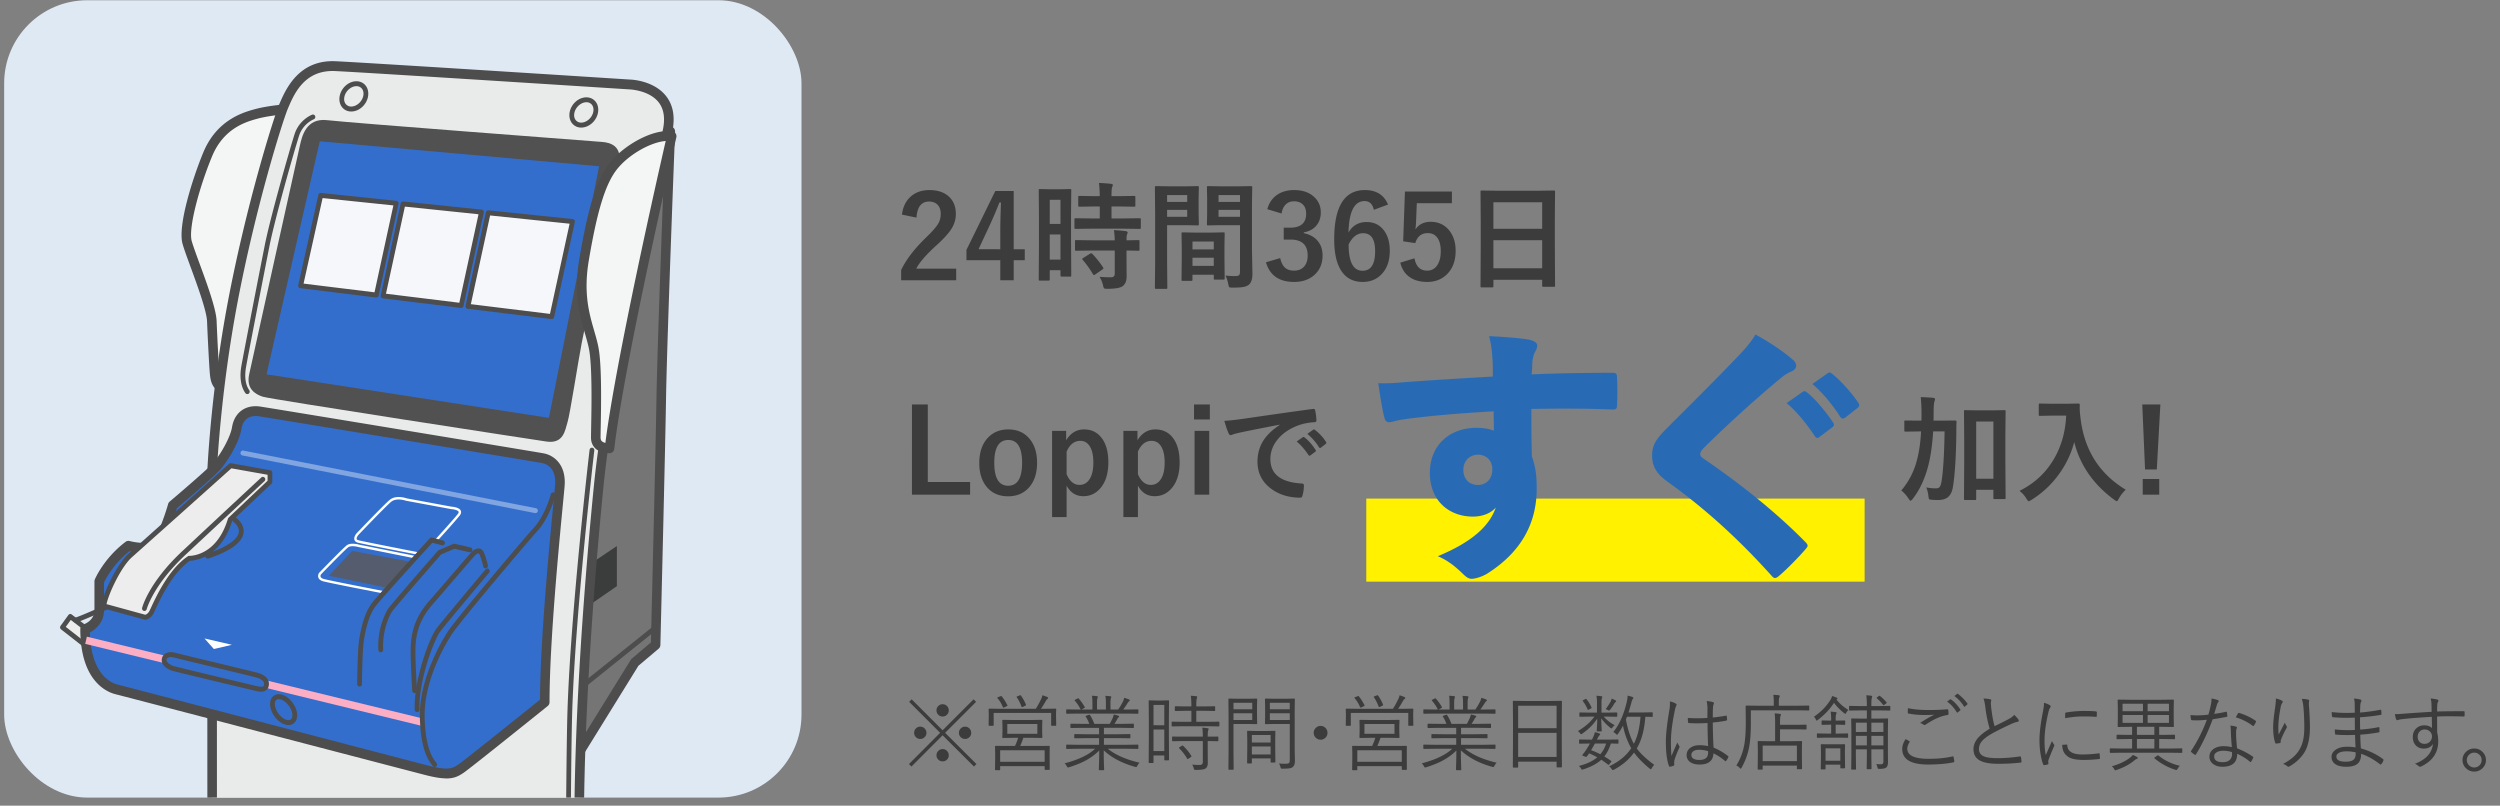 <svg xmlns="http://www.w3.org/2000/svg" width="301" height="97" fill="none"><rect width="100%" height="100%" fill="#808080" stroke="none"/><g clip-path="url(#a)"><rect width="96" height="96" x=".5" y=".03" fill="#DFE9F4" rx="10"/><path fill="#EDEDED" d="m8.462 74.223 2.356 1.808-.026 2.063-3.273-2.56z"/><path fill="#4D4D4D" d="M10.793 78.391a.3.3 0 0 1-.172-.059l-3.274-2.56a.3.3 0 0 1-.057-.413l.943-1.311a.283.283 0 0 1 .403-.063l2.356 1.808a.3.3 0 0 1 .115.244L11.08 78.1a.29.29 0 0 1-.288.291M7.92 75.475l2.591 2.028.018-1.324-2.008-1.54z"/><path fill="#757576" d="M80.002 15.827h.708s-.97 24.835-1.085 31.902-.684 29.91-.684 29.91l-2.506 2.12-7.291 11.777V22.41l10.855-6.583z"/><path fill="#4D4D4D" d="M69.142 92.13a.6.6 0 0 1-.16-.023.59.59 0 0 1-.415-.571V22.41c0-.211.11-.407.285-.515l10.855-6.582c.089-.054.19-.08.29-.08h.708c.155 0 .308.065.414.181a.62.62 0 0 1 .161.437c-.009.247-.97 24.91-1.084 31.887-.113 6.987-.68 29.687-.685 29.916a.61.61 0 0 1-.21.446l-2.436 2.06-7.242 11.697a.57.57 0 0 1-.484.273zm.575-69.381v66.753l6.23-10.064a.5.5 0 0 1 .121-.14l2.301-1.947c.064-2.608.57-23.069.676-29.634.104-6.353.906-27.305 1.059-31.265l-10.39 6.3z"/><path fill="#4D4D4D" d="M70.112 82.926a.28.28 0 0 1-.227-.117.3.3 0 0 1 .051-.416l8.707-6.984a.28.28 0 0 1 .402.054.3.3 0 0 1-.051.416l-8.707 6.984a.3.3 0 0 1-.175.063"/><path fill="#3B3C3C" d="m70.398 68.336 3.874-2.59v4.829l-4.102 2.824z"/><path fill="#F4F5F5" d="M34.852 13.11s-2.398.172-3.969.597-4.383 1.282-5.87 4.873-2.977 8.804-2.483 10.6c.495 1.795 2.894 7.435 2.977 9.487.084 2.051.248 5.301.331 6.24s.247 1.54 1.16 1.883z"/><path fill="#4D4D4D" d="M26.992 47.384a.6.6 0 0 1-.195-.036c-1.263-.475-1.45-1.439-1.533-2.384-.084-.945-.248-4.145-.334-6.27-.052-1.279-1.165-4.32-1.979-6.538-.431-1.178-.805-2.195-.975-2.813-.598-2.165 1.22-7.894 2.505-10.998 1.643-3.957 4.873-4.837 6.253-5.212 1.605-.437 3.975-.61 4.076-.615a.57.57 0 0 1 .48.208.61.61 0 0 1 .121.523l-7.855 33.68a.6.6 0 0 1-.288.384.55.55 0 0 1-.273.071zm7.11-33.608c-.82.086-2.12.25-3.077.508-1.32.36-4.07 1.106-5.488 4.531-1.53 3.687-2.882 8.667-2.456 10.2.158.569.523 1.565.946 2.718.889 2.424 1.993 5.438 2.053 6.91.084 2.066.248 5.298.328 6.21.04.47.098.765.219.97z"/><path fill="#E9EAEA" d="M69.73 184.081V99.519c0-11.191.835-25.567 2.333-40.804s7.245-37.703 8.327-43.04-4.53-5.5-4.53-5.5C74.373 10.08 44.47 8.16 40.387 7.966s-5.48 3.071-6.221 4.799c-.743 1.727-3.993 12.288-6.13 23.518s-2.508 20.636-2.508 20.636.015 32.553.015 42.023c0 9.469-.015 70.056-.015 70.056l44.203 15.08z"/><path fill="#4D4D4D" d="M69.73 184.676a.6.6 0 0 1-.182-.03l-44.202-15.08a.59.59 0 0 1-.395-.565s.015-60.587.015-70.056c0-9.47-.015-42.023-.015-42.023.003-.119.397-9.606 2.517-20.752 2.183-11.477 5.47-22.023 6.167-23.646.753-1.751 2.307-5.36 6.776-5.152 4.157.196 35.177 2.188 35.485 2.209.098 0 2.865.104 4.334 2.03.826 1.08 1.067 2.489.725 4.186-.233 1.154-.684 3.107-1.257 5.578-2.056 8.902-5.887 25.474-7.061 37.403-1.501 15.264-2.33 29.734-2.33 40.74v84.563a.6.6 0 0 1-.239.482.57.57 0 0 1-.336.113zM26.101 168.57l43.052 14.688v-83.74c0-11.048.828-25.56 2.335-40.862 1.182-12.006 5.022-28.629 7.087-37.557.57-2.462 1.019-4.41 1.249-5.545.27-1.335.103-2.411-.498-3.202-1.133-1.49-3.463-1.582-3.486-1.585-.325-.02-31.334-2.013-35.481-2.21-3.682-.175-4.925 2.712-5.664 4.434-.69 1.608-3.929 12.017-6.095 23.405-2.102 11.05-2.493 20.452-2.496 20.547 0 0 .014 32.532.014 41.999 0 9.466-.011 64.199-.014 69.628z"/><path fill="#515151" d="M39.394 14.469c2.675.315 32.136 2.542 33.105 2.619.97.077 2.46.464 2.014 2.697s-4.027 19.191-4.473 21.504-1.418 8.631-1.714 9.56c-.296.927-.449 2.619-2.534 2.312-2.088-.309-33.18-5.087-34.15-5.396s-2.013-1.002-1.64-2.697c.375-1.694 5.891-26.669 6.116-27.594.224-.924.67-3.315 3.281-3.005z"/><path fill="#4D4D4D" d="M29.775 47.447a.28.28 0 0 1-.233-.122c-.676-.963-.644-2.245-.498-3.152.156-.966 2.21-11.494 2.836-14.654.66-3.327 3.018-11.596 3.587-13.368.558-1.733 2.048-2.319 2.111-2.342.15-.057.314.02.368.175a.3.3 0 0 1-.17.38c-.02.006-1.296.52-1.765 1.975-.57 1.766-2.917 9.992-3.57 13.299-.693 3.508-2.686 13.736-2.83 14.634-.13.793-.164 1.908.397 2.705a.303.303 0 0 1-.063.416.28.28 0 0 1-.17.057z"/><path fill="#336ECD" d="m38.5 17.014 33.63 3.006-6.04 30.29-34-5.242z"/><path fill="#F6F7FA" d="m46.121 35.623 9.405 1.156 2.44-11.244-9.44-.978z"/><path fill="#4D4D4D" d="M55.526 37.077h-.035L46.09 35.92a.28.28 0 0 1-.201-.125.3.3 0 0 1-.046-.238l2.404-11.066a.293.293 0 0 1 .31-.232l9.44.982a.293.293 0 0 1 .25.36l-2.441 11.24a.29.29 0 0 1-.28.233zm-9.055-1.713 8.83 1.086 2.313-10.653-8.865-.922z"/><path fill="#F6F7FA" d="m47.715 24.47-9.1-.945-2.423 10.876 9.121 1.12z"/><path fill="#4D4D4D" d="M45.313 35.82h-.035l-9.12-1.122a.28.28 0 0 1-.202-.125.31.31 0 0 1-.046-.237l2.422-10.873a.287.287 0 0 1 .308-.23l9.098.946a.293.293 0 0 1 .25.36L45.589 35.59a.29.29 0 0 1-.279.232zm-8.767-1.675 8.545 1.05 2.273-10.463-8.523-.886-2.292 10.296z"/><path fill="#F6F7FA" d="m58.78 25.621-2.444 11.256 10.101 1.243 2.494-11.446z"/><path fill="#4D4D4D" d="M66.439 38.417h-.035L56.3 37.175a.28.28 0 0 1-.202-.125.3.3 0 0 1-.046-.238l2.445-11.256a.29.29 0 0 1 .31-.232l10.151 1.052a.293.293 0 0 1 .25.36l-2.49 11.446a.29.29 0 0 1-.28.232zm-9.75-1.795 9.528 1.171 2.364-10.858-9.572-.993-2.318 10.68zM68.332 182.514a.293.293 0 0 1-.288-.297c0-.845-.13-84.667.288-96.848.417-12.187 2.631-31.016 2.654-31.206a.29.29 0 0 1 .32-.259c.158.021.27.17.25.33-.023.188-2.235 18.993-2.652 31.156-.417 12.17-.288 95.98-.288 96.824 0 .163-.13.297-.287.297zM42.292 13.425a1.38 1.38 0 0 1-1.11-.523c-.282-.357-.383-.854-.28-1.359.202-.987 1.082-1.76 2.011-1.76.452 0 .846.187 1.11.523.282.357.383.854.28 1.359-.202.987-1.082 1.76-2.008 1.76zm-.829-1.763c-.069.336-.011.642.164.862a.82.82 0 0 0 .665.303c.641 0 1.306-.588 1.447-1.287.069-.336.011-.642-.164-.862a.82.82 0 0 0-.665-.303c-.641 0-1.306.588-1.447 1.287M69.982 15.36a1.38 1.38 0 0 1-1.11-.523c-.282-.357-.383-.853-.279-1.358.201-.987 1.081-1.76 2.008-1.76.451 0 .845.187 1.11.523.282.356.382.853.279 1.358-.201.988-1.084 1.76-2.01 1.76zm.619-3.05c-.642 0-1.306.589-1.447 1.287-.07.336-.012.643.164.863a.82.82 0 0 0 .664.303c.642 0 1.306-.589 1.447-1.287.069-.336.009-.643-.164-.863a.82.82 0 0 0-.664-.303"/><path fill="#336ECD" d="M31.282 49.537c2.157.33 33.457 5.51 34.08 5.628.625.119 2.27.761 2.043 3.342S65.59 76.15 65.59 84.53c0 0-9.187 7.385-10.038 7.97-.852.587-1.476.937-4.197.236s-36.12-9.437-37.31-9.731-3.8-1.701-3.8-7.27c0 0 1.7-.526 1.7-2.286v-3.458s1.02-2.402 3.515-4.278c0 0 2.211.585 3.175-.06.963-.645 2.154-4.807 2.154-4.807s4.366-3.693 5.272-4.689 2.212-3.223 2.44-4.63c.227-1.405 1.248-2.226 2.778-1.991z"/><path fill="#4D4D4D" d="M53.735 93.718c-.62 0-1.418-.119-2.52-.404-1.06-.274-6.793-1.772-13.46-3.512-10.303-2.69-23.122-6.038-23.844-6.217-.995-.243-4.243-1.534-4.243-7.846 0-.261.167-.493.412-.57.048-.016 1.291-.435 1.291-1.716v-3.458q0-.125.049-.238c.043-.104 1.113-2.572 3.704-4.522a.56.56 0 0 1 .48-.095c.82.214 2.204.363 2.722.018.483-.324 1.372-2.575 1.915-4.475a.6.6 0 0 1 .187-.291c.043-.036 4.35-3.681 5.218-4.635.877-.964 2.094-3.104 2.29-4.32.287-1.784 1.633-2.76 3.43-2.483 1.678.256 33.225 5.465 34.099 5.631 1.297.244 2.735 1.433 2.51 3.981-.03.366-.091.987-.169 1.802-.492 5.09-1.642 17.006-1.642 24.169a.6.6 0 0 1-.222.47c-.376.303-9.212 7.406-10.07 7.997-.61.423-1.153.723-2.134.723zm-42.91-17.58c.12 5.093 2.585 6.103 3.353 6.29.73.18 13.556 3.53 23.862 6.22 6.664 1.74 12.396 3.239 13.458 3.512 2.557.66 3.026.339 3.736-.152.644-.443 6.552-5.173 9.782-7.768.029-7.25 1.16-18.957 1.645-23.997.078-.812.138-1.427.17-1.79.193-2.197-1.153-2.622-1.57-2.702-.872-.164-32.387-5.367-34.061-5.625-1.17-.179-1.944.368-2.126 1.5-.264 1.645-1.697 3.964-2.585 4.942-.84.925-4.43 3.981-5.192 4.627-.348 1.192-1.338 4.287-2.344 4.962-.952.636-2.67.35-3.357.202-1.901 1.504-2.853 3.321-3.072 3.773v3.324c0 1.448-.955 2.307-1.697 2.685z"/><path fill="#FCAEC5" d="m10.457 76.655-.198.868 40.432 9.85.197-.869z"/><path fill="#fff" d="M50.343 66.787h-.026c-.267-.05-6.555-1.275-7.23-1.45-.28-.072-.38-.227-.415-.346-.103-.339.219-.734.256-.776.138-.145 3.248-3.4 3.97-4.013.776-.66 1.999-.22 2.05-.203l5.416 1.005c.141.006.94.075 1.116.49q.113.27-.138.587c-.592.743-2.637 2.988-2.727 3.083a.14.14 0 0 1-.204.006.153.153 0 0 1-.005-.211c.02-.024 2.128-2.334 2.712-3.069.063-.08.132-.193.098-.276-.078-.184-.567-.297-.886-.315l-5.456-1.011c-.035-.01-1.145-.41-1.795.143-.708.603-3.91 3.954-3.94 3.987-.078.092-.237.344-.194.484q.03.099.21.143c.668.172 7.15 1.436 7.217 1.448.078.015.13.092.115.172a.14.14 0 0 1-.14.122zM46.138 71.443h-.026c-.262-.05-6.388-1.234-7.19-1.45-.317-.087-.515-.239-.59-.447-.104-.288.078-.559.083-.57.136-.143 2.92-3.021 3.351-3.333.466-.34 1.378-.096 1.482-.066l6.788 1.359a.15.15 0 0 1 .114.175.145.145 0 0 1-.17.12l-6.799-1.362c-.253-.072-.946-.2-1.25.02-.329.238-2.299 2.245-3.294 3.277 0 0-.084.148-.035.282.052.143.242.22.394.262.794.217 7.108 1.436 7.17 1.448.079.015.13.092.116.172a.144.144 0 0 1-.141.122z"/><path fill="#545C6D" d="m46.73 70.795-7.136-1.475 2.804-2.988 7.154 1.326z"/><path fill="#4D4D4D" d="M34.733 87.299c-.788 0-1.694-.77-2.062-1.751-.222-.592-.204-1.148.049-1.529a.98.98 0 0 1 .842-.437c.788 0 1.695.77 2.063 1.752.221.591.204 1.147-.05 1.528a.98.98 0 0 1-.842.437m-1.17-3.125q-.251 0-.369.178c-.14.215-.135.58.015.979.279.743.977 1.37 1.524 1.37q.25 0 .368-.178c.141-.214.135-.58-.014-.978-.28-.744-.978-1.37-1.525-1.37M25.015 67.254a.29.29 0 0 1-.274-.205.3.3 0 0 1 .185-.375c3.164-1.064 3.756-2.084 3.825-2.595.098-.714-.633-1.234-.641-1.24a.303.303 0 0 1-.078-.413.28.28 0 0 1 .4-.08c.043.03 1.035.737.889 1.816-.159 1.153-1.577 2.191-4.217 3.08a.3.3 0 0 1-.09.015zM9.117 74.96a.29.29 0 0 1-.27-.199.3.3 0 0 1 .178-.377c1.746-.628 4.375-1.897 4.4-1.91a.284.284 0 0 1 .383.144.3.3 0 0 1-.138.395c-.026.012-2.68 1.293-4.455 1.933a.3.3 0 0 1-.095.017z"/><path fill="#F4F5F5" d="M80.872 16.404s-6.245 26.967-7.487 37.566c0 0-1.654.086-1.654-1.282 0-1.367.247-8.205-.248-10.771-.494-2.566-2.068-5.301-1.159-10.686.91-5.384 1.901-9.231 3.555-11.283s4.965-3.844 6.99-3.547z"/><path fill="#4D4D4D" d="M73.323 54.568c-.288 0-1.105-.05-1.66-.595-.33-.324-.506-.77-.506-1.281 0-.247.009-.672.017-1.216.046-2.4.141-7.398-.256-9.44-.115-.589-.293-1.204-.48-1.855-.621-2.147-1.395-4.817-.679-9.048 1.062-6.285 2.129-9.636 3.682-11.562 1.657-2.055 5.145-4.103 7.513-3.753a.57.57 0 0 1 .394.253c.092.14.12.31.083.473-.063.27-6.253 27.056-7.475 37.5a.584.584 0 0 1-.544.524h-.092zm6.828-37.593c-1.789.134-4.418 1.609-5.824 3.354-1.412 1.751-2.408 4.941-3.432 11.006-.667 3.955.032 6.372.648 8.504.195.68.382 1.32.506 1.965.42 2.17.328 7.064.276 9.695-.012.535-.017.949-.017 1.193 0 .243.083.36.15.422.109.107.27.172.428.214 1.25-9.868 6.287-32.09 7.262-36.347zM43.292 82.66h-.003a.29.29 0 0 1-.285-.3c0-.163.047-4.031.216-5.182.322-2.17.857-3.698 1.634-4.668 1.015-1.266 6.656-7.438 6.897-7.7a.28.28 0 0 1 .282-.083l1.317.35a.3.3 0 0 1 .207.363.29.29 0 0 1-.35.214l-1.154-.306c-.831.91-5.833 6.392-6.753 7.546-1.053 1.317-1.398 3.621-1.51 4.38-.164 1.108-.21 5.057-.21 5.095a.29.29 0 0 1-.288.295zM50.218 85.738a.29.29 0 0 1-.288-.285c-.13-3.63 1.795-8.694 2.612-9.77.762-1.005 5.706-6.877 5.916-7.127a.28.28 0 0 1 .406-.03c.12.108.132.295.029.42-.052.062-5.146 6.11-5.897 7.103-.693.915-2.614 5.848-2.488 9.38a.295.295 0 0 1-.276.31h-.014"/><path fill="#4D4D4D" d="M49.918 83.452a.295.295 0 0 1-.287-.28c-.012-.172-.256-4.207-.17-5.53.09-1.397.42-3.258 2.2-5.274.8-.907 1.919-2.212 2.908-3.36 1.548-1.801 2.19-2.545 2.31-2.646.135-.113.498-.41.877-.315.147.036.354.146.498.467.264.591.477 1.51.486 1.549a.294.294 0 0 1-.213.357.283.283 0 0 1-.345-.22c0-.01-.21-.901-.449-1.44-.034-.077-.075-.13-.11-.136-.03-.01-.134-.006-.385.202-.123.113-1.199 1.365-2.24 2.575-.99 1.15-2.108 2.456-2.91 3.365-1.658 1.882-1.968 3.616-2.052 4.915-.083 1.284.167 5.411.17 5.453a.294.294 0 0 1-.27.315h-.018z"/><path fill="#4D4D4D" d="M45.842 78.534a.29.29 0 0 1-.287-.28c-.156-2.863 1.098-4.843 1.153-4.926.342-.53 5.436-6.356 6.017-7.02a.26.26 0 0 1 .104-.074l1.743-.746a.27.27 0 0 1 .172-.015l1.913.44a.296.296 0 0 1 .219.354.287.287 0 0 1-.343.226l-1.823-.42-1.6.684c-2.266 2.59-5.683 6.53-5.922 6.901-.417.645-1.17 2.43-1.055 4.564a.293.293 0 0 1-.27.312h-.021M52.338 92.348a.28.28 0 0 1-.221-.108c-.444-.544-1.485-1.82-1.565-5.937-.098-4.909 3.046-9.779 3.402-10.32 1.062-1.596 8.94-10.926 10.335-12.463 1.363-1.505 2.025-3.993 2.03-4.017a.29.29 0 0 1 .354-.211.3.3 0 0 1 .204.366c-.028.107-.704 2.655-2.168 4.27-1.39 1.533-9.227 10.813-10.28 12.394-.348.523-3.397 5.248-3.302 9.97.078 3.906 1.027 5.068 1.43 5.565a.304.304 0 0 1-.035.42.28.28 0 0 1-.184.07"/><path fill="#336ECD" d="M21.133 78.906c.783.22 9.3 2.227 9.866 2.402.567.175 1.19.526 1.079 1.171-.113.646-.737.527-1.249.41-.512-.115-9.583-2.285-9.98-2.401s-1.191-.527-1.079-1.115c.112-.59.736-.646 1.36-.47z"/><path fill="#4D4D4D" d="M31.45 83.28c-.218 0-.451-.048-.682-.099-.563-.13-9.583-2.286-9.998-2.408-.511-.152-1.438-.651-1.28-1.457a.92.92 0 0 1 .409-.624c.397-.253.932-.181 1.312-.074.368.104 2.56.63 4.676 1.138 2.517.604 4.89 1.175 5.198 1.267 1.274.395 1.346 1.115 1.277 1.51q-.07.399-.351.592a.97.97 0 0 1-.56.154m-10.887-4.166a.67.67 0 0 0-.362.083.34.34 0 0 0-.147.235c-.066.34.547.672.875.77.385.113 9.428 2.278 9.963 2.4.222.05.633.145.797.03.034-.025.08-.07.103-.206.078-.44-.434-.696-.877-.835-.287-.09-2.876-.71-5.16-1.258-2.22-.532-4.32-1.035-4.7-1.142a2 2 0 0 0-.494-.077z"/><path fill="#EDEDED" d="m32.5 56.91-4.732-.841s-10.637 9.52-12.06 10.784c-1.424 1.263-3.104 4.89-3.207 6.1l4.987 1.368s.457-.053.762-.63 1.979-4.781 4.53-6.47c0 0 3.512.104 4.936-4.683l4.783-4.525v-1.106z"/><path fill="#4D4D4D" d="M17.486 74.618a.3.3 0 0 1-.075-.008l-4.987-1.368a.296.296 0 0 1-.213-.312c.11-1.306 1.818-4.983 3.305-6.303 1.41-1.25 11.954-10.689 12.06-10.784a.28.28 0 0 1 .236-.068l4.732.841a.295.295 0 0 1 .238.294v1.106a.3.3 0 0 1-.095.22l-4.725 4.469c-.768 2.518-2.12 3.693-3.121 4.234-.918.496-1.712.57-1.979.58-2.117 1.447-3.607 4.685-4.17 5.91-.087.188-.153.327-.193.404-.3.565-.76.759-.984.785h-.032zm-4.662-1.882 4.67 1.282c.093-.03.326-.131.504-.467.038-.071.098-.202.179-.377.59-1.282 2.157-4.686 4.45-6.203a.27.27 0 0 1 .163-.047c.138.003 3.314.027 4.654-4.472a.3.3 0 0 1 .08-.13l4.692-4.437v-.722l-4.36-.776a7620 7620 0 0 1-11.96 10.692c-1.312 1.162-2.805 4.367-3.07 5.657z"/><path fill="#4D4D4D" d="M17.39 73.56a.3.3 0 0 1-.074-.009.3.3 0 0 1-.204-.362c.031-.122.814-3.063 4.826-6.821a3586 3586 0 0 1 9.52-8.878c.119-.11.3-.1.406.024a.3.3 0 0 1-.023.42c-.055.05-5.571 5.176-9.52 8.874-3.872 3.627-4.648 6.505-4.657 6.532a.29.29 0 0 1-.279.22z"/><path fill="#fff" d="m24.618 76.87 3.302.763-2.168.509z"/><path fill="#81A5E0" d="M64.47 61.78q-.025.002-.055-.006L29.19 54.838a.3.3 0 0 1-.23-.348.29.29 0 0 1 .337-.238l35.226 6.937a.3.3 0 0 1 .23.348.29.29 0 0 1-.282.24z"/></g><path fill="#3C3C3C" d="M179.655 34.601h-1.251q-.102 0-.13-.027-.02-.021-.02-.123l.027-4.983V26.76l-.027-3.658q0-.116.027-.143.028-.02.13-.02l1.928.027h4.806l1.934-.028q.11 0 .13.034.02.028.02.13l-.027 3.24v3.11l.027 4.923q0 .116-.027.137-.027.02-.123.02h-1.244q-.117 0-.137-.027-.02-.028-.02-.13v-.684h-5.872v.759q0 .11-.028.13-.027.02-.123.02m.151-2.297h5.872v-3.383h-5.872zm0-7.95v3.193h5.872v-3.193zM174.809 23.062v1.402h-4.225l-.089 2.153a10 10 0 0 1-.082 1.012q.622-.924 1.832-.923 1.429 0 2.276 1.08.74.957.739 2.42 0 1.797-1.073 2.844-.93.895-2.345.895-1.374 0-2.222-.656-.765-.588-1.025-1.668l1.709-.52q.28 1.485 1.524 1.484.813 0 1.251-.704.39-.616.39-1.648 0-1.107-.465-1.675-.404-.492-1.094-.492-1.141 0-1.511 1.203l-1.456-.212.212-5.995zM167.118 24.628l-1.709.635q-.226-1.052-1.114-1.052-1.846 0-1.935 3.78.732-1.258 2.181-1.258 1.347 0 2.112 1.046.677.923.677 2.413 0 1.832-1.032 2.871-.874.882-2.229.882-1.73 0-2.604-1.38-.828-1.3-.827-3.747 0-5.934 3.698-5.934 2.051 0 2.782 1.744m-4.744 4.805q0 3.165 1.682 3.165 1.51 0 1.51-2.351 0-2.167-1.442-2.167-1.08 0-1.75 1.353M152.585 25.188q.321-1.19 1.271-1.79.815-.514 1.962-.514 1.545 0 2.441.862.765.732.765 1.825 0 1.019-.608 1.675-.54.575-1.436.731v.096q1.156.246 1.744 1.025.512.678.512 1.668 0 1.518-1.066 2.407-.922.772-2.352.772-2.713 0-3.397-2.365l1.716-.506q.19.854.635 1.203.384.308 1.033.308.813 0 1.251-.54.389-.479.389-1.265 0-1.935-2.071-1.934h-.813v-1.43h.738q1.962 0 1.962-1.68 0-.774-.451-1.163-.383-.335-1.019-.335-.622 0-1.019.41-.37.383-.464 1.06zM147.547 33.173q.54.068 1.176.068.362 0 .478-.13.096-.115.096-.417V27.11H147l-1.531.027q-.116.001-.137-.034-.02-.027-.02-.136l.027-1.224v-1.935l-.027-1.23q0-.123.027-.15.027-.021.13-.021l1.531.027h2.058l1.558-.027q.11 0 .13.034.021.027.021.137l-.028 1.846v5.749l.055 2.789q0 .923-.403 1.292-.246.218-.684.3-.43.075-1.319.076-.335 0-.39-.062-.054-.055-.116-.376a4.3 4.3 0 0 0-.335-1.018m-.834-7.069h2.584v-.84h-2.584zm2.584-2.618h-2.584v.827h2.584zm-6.508-1.053 1.415-.027q.096 0 .116.034.021.027.021.137l-.028 1.326v1.736l.028 1.327q0 .123-.028.15-.02.02-.109.02l-1.415-.027h-2.269v4.532l.027 2.988q0 .11-.027.13-.028.02-.124.02H139.2q-.102 0-.13-.027-.02-.021-.02-.123l.027-2.988v-6.056l-.027-3.008q0-.123.027-.15.028-.021.13-.021l1.647.027zm.15 3.671v-.84h-2.419v.84zm0-2.618h-2.419v.827h2.419zm.465 10.33h-.991q-.116 0-.137-.028-.02-.027-.02-.137l.027-2.536v-1.23l-.027-1.75q0-.117.027-.137.028-.02.13-.02l1.497.027h1.887l1.504-.028q.11 0 .13.028.02.027.02.13l-.027 1.51v1.388l.027 2.475q0 .109-.027.136-.021.02-.123.02h-1.012q-.11 0-.13-.026-.02-.028-.02-.13v-.431h-2.564v.574q0 .117-.027.137-.027.027-.144.027m.171-1.806h2.564v-.977h-2.564zm0-2.925v.943h2.564v-.943zM128.98 33.145q0 .11-.027.137-.021.02-.123.02h-1.012q-.136 0-.136-.157v-.615h-1.292v1.108q0 .15-.137.15h-1.039q-.11 0-.13-.027-.021-.029-.021-.123l.028-4.314v-3.049l-.028-3.363q0-.11.028-.13.027-.02.13-.02l1.196.027h1.21l1.203-.027q.11 0 .13.027.02.028.02.123l-.027 2.83v3.206zm-2.59-1.887h1.292V28.23h-1.292zm1.292-7.198h-1.292v2.899h1.292zm3.725 3.473-1.88.027q-.123 0-.143-.034-.021-.027-.021-.13v-.97q0-.11.028-.13.027-.02.136-.02l1.88.026h1.005V24.86h-.656l-1.764.027q-.123 0-.15-.027-.021-.027-.021-.13v-.977q0-.117.034-.144.028-.02.137-.02l1.764.027h.656q-.02-1.039-.096-1.586.705.02 1.443.103.225.02.225.136 0 .069-.088.294-.069.158-.069 1.053h.937l1.777-.027q.116 0 .137.027.02.027.02.137v.977q0 .117-.027.137-.028.02-.13.02l-1.777-.027h-.937v1.442h1.484l1.879-.027q.117 0 .144.027.02.028.02.123v.971q0 .117-.027.144-.027.02-.137.02l-1.879-.027zm.055 2.632-1.866.027q-.123 0-.144-.027-.02-.028-.02-.123v-.985q0-.108.027-.13.027-.02.137-.02l1.866.027h2.755a12 12 0 0 0-.096-1.23q.875.048 1.408.123.24.048.24.157a.6.6 0 0 1-.069.24q-.068.136-.068.71l1.401-.027q.117 0 .144.027.02.029.02.123v.985q0 .102-.027.13-.02.02-.137.02l-.184-.007q-.548-.014-1.217-.02v1.387l.014 1.723q0 .84-.493 1.19-.45.307-1.818.307-.335 0-.403-.061-.062-.061-.13-.363a3.3 3.3 0 0 0-.417-1.018q.649.054 1.367.055.465 0 .465-.438v-2.782zm.055.403q.683.704 1.285 1.613.054.076.054.117 0 .06-.123.15l-.854.588q-.123.082-.164.082-.055 0-.116-.096a12 12 0 0 0-1.231-1.722q-.068-.076-.068-.117 0-.055.137-.136l.786-.493a.35.35 0 0 1 .157-.061q.054 0 .137.075M122.049 22.994v7.014h1.333v1.319h-1.333v2.42h-1.613v-2.42h-4.075V30.09l3.473-7.096zm-1.613 7.014v-2.352q0-1.121.082-3.274h-.192q-.478 1.257-1.189 2.795l-1.32 2.83zM108.596 25.838q.19-1.511 1.196-2.29.848-.663 2.099-.663 1.565 0 2.42.847.772.76.772 2.03 0 .958-.533 1.798-.479.753-1.627 1.819-2.023 1.81-2.605 2.967h4.806v1.4H108.5v-1.243q.91-1.9 3.056-3.965 1.094-1.053 1.428-1.654.28-.5.281-1.135 0-.745-.431-1.142-.37-.342-.971-.342-1.388 0-1.517 1.935zM297.898 90.12q.62 0 1.045.46.366.395.366.933 0 .615-.469 1.03-.405.356-.942.356-.62 0-1.045-.459a1.32 1.32 0 0 1-.366-.927q0-.62.469-1.036.405-.356.942-.356m0 .499a.86.86 0 0 0-.664.293.88.88 0 0 0-.23.6q0 .39.298.66.255.23.596.23a.86.86 0 0 0 .664-.294.86.86 0 0 0 .23-.596.86.86 0 0 0-.293-.664.87.87 0 0 0-.601-.23M292.771 85.702a26 26 0 0 1-.01-.527l-.01-.406a3.2 3.2 0 0 0-.098-.669q.406.03.757.113.181.048.181.146 0 .06-.069.18a.6.6 0 0 0-.068.274 10 10 0 0 0-.024.85q1.113-.034 3.203-.034.107 0 .107.112v.425q0 .102-.127.102-.932-.03-1.679-.029-.777 0-1.504.03 0 1.274.009 1.943.123.463.123 1.05 0 1.986-1.949 2.968a.5.5 0 0 1-.229.088.3.3 0 0 1-.181-.078 1.3 1.3 0 0 0-.459-.278q2.026-.766 2.178-2.398-.332.567-1.099.567-.6 0-.971-.396-.352-.38-.352-1.01 0-.665.459-1.065.38-.327.913-.327.63 0 .938.337l-.02-1.363q-2.427.136-3.73.298a2 2 0 0 0-.293.069.7.7 0 0 1-.147.034q-.088 0-.117-.103-.069-.146-.161-.635.102.01.22.01.253 0 1.04-.068a193 193 0 0 1 3.169-.21m-.85 2.129a.79.79 0 0 0-.61.263.86.86 0 0 0-.22.606q0 .424.268.664.216.195.542.195a.876.876 0 0 0 .909-.879.8.8 0 0 0-.284-.64.9.9 0 0 0-.605-.21M283.61 89.989a35 35 0 0 1-.059-1.509q-.503.02-.971.02-.733 0-1.329-.05-.097 0-.112-.121a4 4 0 0 1-.029-.508q.737.088 1.631.088.414 0 .786-.02l-.01-1.489q-.557.025-1.04.025-.865 0-1.606-.074-.078-.015-.093-.097a4 4 0 0 1-.039-.523 15 15 0 0 0 1.806.103q.459 0 .972-.025l-.01-1.05a2.4 2.4 0 0 0-.088-.659q.533.05.791.132.113.039.113.147 0 .044-.025.083-.102.16-.117.459-.01.121-.034.869a23 23 0 0 0 2.441-.332l.049-.005q.054 0 .064.078.029.24.029.44 0 .097-.068.097-1.245.21-2.515.293 0 1.01.015 1.48a17 17 0 0 0 2.255-.298q.05 0 .064.058l.01.479q0 .088-.103.102-1.094.2-2.207.269 0 .688.069 1.655 1.503.42 2.67 1.29.054.043.054.097a.2.2 0 0 1-.015.073 1.1 1.1 0 0 1-.249.43q-.044.054-.087.054a.13.13 0 0 1-.064-.025q-1.132-.883-2.28-1.27.009.88-.498 1.25-.43.313-1.294.313-.918 0-1.377-.361-.391-.303-.391-.83 0-.547.552-.899.503-.322 1.289-.322.587 0 1.05.083m.01.596a5 5 0 0 0-1.06-.127q-.65 0-.986.205-.274.165-.274.425 0 .62 1.118.62.757 0 1.021-.313.186-.229.186-.654 0-.069-.005-.156M274.01 84.1q.415.088.698.24.132.072.132.146a.23.23 0 0 1-.039.132 1 1 0 0 0-.181.39q-.263 1.29-.302 2.3-.005.206-.005.357 0 .474.044.771.127-.249.39-.757.269-.522.352-.678.068.225.2.405a.26.26 0 0 1 .044.127.3.3 0 0 1-.054.146q-.395.698-.634 1.319a1 1 0 0 0-.069.322q.005.025.005.04 0 .076-.073.102a9 9 0 0 1-.479.068q-.067 0-.102-.103-.249-.678-.249-1.87 0-.8.234-2.348.093-.66.093-.943 0-.078-.005-.166m3.13.044q.503.02.727.083.157.03.157.142l-.005.058a1 1 0 0 0-.029.269q0 .093.004.2a38 38 0 0 1 .122 2.647q0 2.172-.82 3.281a5.1 5.1 0 0 1-1.65 1.45.24.24 0 0 1-.122.044q-.064 0-.137-.063a1.36 1.36 0 0 0-.508-.279q1.192-.634 1.738-1.372.459-.611.645-1.357.176-.69.176-1.67 0-1.148-.098-2.383a4.7 4.7 0 0 0-.2-1.05M268.717 89.955a27 27 0 0 1-.123-1.958q0-.327-.058-.64.435.05.679.132.112.03.112.117 0 .045-.064.18-.039.113-.039.47 0 .747.122 1.84 1.065.426 1.89 1.001.063.04.064.079a.3.3 0 0 1-.025.082 3 3 0 0 1-.239.44q-.034.05-.073.049-.04 0-.083-.04-.606-.536-1.524-.951.015 1.562-1.792 1.562-.674 0-1.113-.342a1.05 1.05 0 0 1-.435-.879q0-.595.542-.952.47-.307 1.158-.307.468 0 1.001.117m.009.6a3.3 3.3 0 0 0-.981-.166q-.606 0-.913.225a.54.54 0 0 0-.244.454q0 .698 1.03.698.615 0 .898-.327a.95.95 0 0 0 .22-.644 2 2 0 0 0-.01-.24m-2.129-4.604a15 15 0 0 0 1.392-.25.2.2 0 0 1 .054-.009q.063 0 .073.069.035.19.054.43v.038q0 .069-.093.083a41 41 0 0 1-1.67.288q-.903 2.442-2.012 4.224-.038.059-.083.059a.2.2 0 0 1-.078-.03 2 2 0 0 1-.4-.302q-.044-.035-.044-.074a.2.2 0 0 1 .034-.093 18 18 0 0 0 1.88-3.725q-.751.073-1.26.073-.297 0-.527-.02-.098-.01-.122-.121a3 3 0 0 1-.059-.498q.425.039.791.039.58 0 1.358-.083.156-.484.297-1.167.083-.396.083-.674V84.1q.494.084.782.2.088.03.088.113 0 .068-.079.146-.063.074-.141.313-.166.541-.318 1.079m2.588.415q.035-.06.147-.264.073-.132.112-.195.049-.078.098-.078a.2.2 0 0 1 .073.015q1.157.36 1.963.942.054.044.054.088a.2.2 0 0 1-.035.093q-.107.225-.229.395-.04.054-.073.054a.2.2 0 0 1-.069-.03 6.5 6.5 0 0 0-2.041-1.02M262.745 90.56q0 .088-.083.088l-1.309-.02h-5.947l-1.304.02q-.078 0-.078-.088v-.39q0-.069.078-.069l1.304.02h1.299v-1.143h-.391l-1.401.02q-.079 0-.079-.078v-.381q0-.078.079-.078l1.401.02h.391v-.972h-.23l-1.421.02q-.087 0-.088-.079l.02-.903v-1.328l-.02-.909q0-.078.088-.078l1.421.02h3.76l1.426-.02q.072 0 .073.078l-.02.909v1.328l.02.903q0 .078-.073.078l-1.426-.02h-.269v.972h.415l1.411-.02q.08 0 .079.079v.38q0 .08-.079.079l-1.411-.02h-.415v1.143h1.387l1.309-.02q.083 0 .083.069zm-1.602-3.53v-.942h-2.568v.942zm-1.758 3.09v-1.142h-2.099v1.143zm1.758-4.491v-.899h-2.568v.899zm-3.13 1.401v-.942h-2.456v.942zm0-1.401v-.899h-2.456v.899zm1.372 2.851v-.972h-2.099v.972zm-1.992 2.788q0 .064-.132.103a1 1 0 0 0-.278.18q-.87.719-2.163 1.158l-.137.039q-.054 0-.141-.161a1 1 0 0 0-.279-.328q1.338-.375 2.197-1.04.19-.141.332-.327.357.147.508.26.093.062.093.116m5.068.933a1.3 1.3 0 0 0-.268.347q-.093.16-.151.16a.7.7 0 0 1-.142-.029 7.3 7.3 0 0 1-2.485-1.367q-.044-.033-.044-.053 0-.03.102-.098l.23-.161a.4.4 0 0 1 .117-.059q.024 0 .063.03a6.3 6.3 0 0 0 2.578 1.23M246.104 84.613q.405.121.654.269.141.083.141.16a.3.3 0 0 1-.068.172q-.122.176-.2.527-.47 1.977-.469 3.452 0 1.04.151 1.719l.372-.85q.21-.459.366-.84.054.113.239.4.054.05.054.099a.4.4 0 0 1-.049.16q-.424.977-.645 1.588a.6.6 0 0 0-.039.249l.02.22q0 .077-.069.092-.17.06-.449.098-.078 0-.112-.098-.215-.522-.347-1.44a11 11 0 0 1-.102-1.46q0-1.323.41-3.409.141-.747.142-1.108m2.187 5.068.542-.039q.005-.004.015-.004.053 0 .053.102.045 1.099 1.822 1.099a15.5 15.5 0 0 0 2.006-.142q.064 0 .074.103.029.355.029.468 0 .074-.02.088-.02.02-.112.034a16 16 0 0 1-1.787.108q-.913 0-1.426-.161a1.7 1.7 0 0 1-.776-.47q-.405-.405-.42-1.186m.352-3.212q0-.431.009-.547 0-.118.118-.142 1.137-.18 2.119-.18.97 0 1.421.048.15.015.151.103 0 .317-.01.468 0 .093-.073.093h-.039q-.483-.053-1.607-.053-.888 0-2.089.21M238.808 84.1q.513.02.816.093.122.03.122.127 0 .044-.025.147a1 1 0 0 0-.024.205q.015.303.058.64.147 1.264.391 2.118a56 56 0 0 0 1.782-.898q.396-.225.581-.464.333.318.508.562.044.068.044.132 0 .131-.166.15-.292.045-.879.318-1.494.699-2.27 1.143-.826.478-1.167.923a1.42 1.42 0 0 0-.313.888q0 .674.693.918.528.186 1.656.181a19 19 0 0 0 2.607-.215q.084 0 .103.093.043.23.063.522v.025q0 .102-.141.112-1.275.142-2.662.142-1.518 0-2.241-.415-.737-.43-.737-1.338 0-.738.566-1.387.46-.522 1.382-1.084a16 16 0 0 1-.527-2.656q-.084-.645-.22-.982M229.438 88.988q.156.078.439.244.054.025.054.064 0 .03-.025.063-.268.44-.268.781 0 1.221 2.559 1.221 1.659 0 2.871-.288a.3.3 0 0 1 .058-.01q.059 0 .078.078.05.171.093.518v.024q0 .078-.132.108-1.264.258-3.027.259-3.11 0-3.11-1.88 0-.572.41-1.182m.278-3.725q1.03.225 2.5.224 1.172 0 2.212-.088h.034q.093 0 .108.093.029.195.029.45 0 .135-.142.15-1.137.162-2.588 1.138a.26.26 0 0 1-.156.059.23.23 0 0 1-.127-.04 1.1 1.1 0 0 0-.41-.2q.859-.586 1.724-1-.445.039-1.084.039-1.186 0-2.032-.181-.087-.014-.087-.137 0-.171.019-.507m4.712-.792.361-.263a.1.1 0 0 1 .054-.02q.024 0 .054.025.62.429 1.128 1.206a.08.08 0 0 1 .019.049q0 .033-.034.063l-.293.24a.1.1 0 0 1-.059.024q-.043 0-.073-.044a4.1 4.1 0 0 0-1.157-1.28m.879-.673.322-.25a.1.1 0 0 1 .064-.024q.019 0 .044.02.717.552 1.142 1.167.015.024.015.049 0 .033-.044.068l-.274.244a.07.07 0 0 1-.053.024q-.034 0-.064-.048a4.5 4.5 0 0 0-1.152-1.25M227.592 85.472q0 .08-.079.079l-1.294-.02h-.908v.991H226l1.245-.02q.078 0 .078.079l-.02 1.396v2.27l.01 1.524q0 .444-.2.63-.185.171-.83.171-.156 0-.186-.03a.4.4 0 0 1-.053-.15 1.1 1.1 0 0 0-.152-.401q.376.03.591.03.279 0 .278-.352v-1.45h-1.45v.79l.02 1.52q0 .082-.078.082h-.425q-.078 0-.078-.083l.019-1.519v-.79h-1.323v.869l.02 1.494q0 .078-.079.078h-.415q-.087 0-.087-.078l.019-1.504v-3.15l-.019-1.347q0-.078.087-.078l1.231.02h.566v-.992h-.766l-1.299.02q-.078 0-.078-.079v-.4q0-.083.078-.083l1.299.02h.766v-.079q0-.786-.068-1.22.312.015.601.058.107.02.107.083a.6.6 0 0 1-.039.181q-.059.16-.059.86v.117h.908l1.294-.02q.08 0 .079.083zm-.831 4.278v-1.153h-1.45v1.153zm0-1.621V87.01h-1.45v1.119zm-1.992 1.62v-1.152h-1.323v1.153zm0-1.62V87.01h-1.323v1.119zm-2.622 4.301q0 .078-.083.078h-.41q-.078 0-.078-.078v-.36h-1.782v.487q0 .083-.078.083h-.411q-.083 0-.083-.083l.02-1.435v-.6l-.02-.84q0-.08.079-.079l.932.01h.903l.933-.01q.078 0 .078.078l-.019.699v.65zm-.571-.84v-1.489h-1.782v1.49zm.937-2.827q0 .069-.078.069l-1.103-.02h-1.402l-1.098.02q-.078 0-.078-.069v-.38q0-.079.078-.079l1.098.02h.542V87.25h-.18l-.879.024q-.093 0-.093-.083v-.37q0-.08.093-.08l.879.02h.18v-.15q0-.606-.068-.929.327.015.601.059.122.015.122.083a.6.6 0 0 1-.064.19q-.049.138-.049.547v.2h.181l.889-.02q.078 0 .078.08v.37q0 .083-.078.083l-.889-.024h-.181v1.074h.318l1.103-.02q.078 0 .078.079zm.039-3.28q-.17.15-.258.317-.078.15-.113.15-.033 0-.127-.077a6.6 6.6 0 0 1-1.24-1.25q-.737 1.142-1.963 2.07-.083.069-.117.069-.044 0-.102-.132a1.2 1.2 0 0 0-.23-.337q1.377-.948 2.07-2.183.074-.141.108-.308.264.065.556.2.099.05.098.098 0 .054-.083.103l-.039.03q.591.746 1.44 1.25m4.59-.924q.02.03.02.044 0 .026-.059.078l-.229.181q-.064.05-.093.049-.024 0-.059-.049a5.2 5.2 0 0 0-.742-.781q-.039-.035-.039-.049 0-.03.059-.073l.2-.147q.064-.044.088-.044t.063.03q.406.317.791.761M217.508 87.753q0 .078-.083.078l-1.167-.02h-1.943v1.43h1.211l1.362-.019q.078 0 .078.079l-.019.864v.786l.019 1.582q0 .078-.078.078h-.464q-.078 0-.078-.078v-.352h-4.121v.41q0 .069-.068.069h-.454q-.078 0-.078-.068l.019-1.602v-.698l-.019-.992q0-.077.078-.078l1.352.02h.669V87.05q0-.826-.058-1.162.38.019.639.063.123.015.122.078a.9.9 0 0 1-.063.2q-.05.123-.049.801v.24h1.943l1.167-.02q.084 0 .083.078zm-1.162 3.886v-1.865h-4.121v1.865zm1.489-6.176q0 .078-.073.078l-1.396-.02h-5.562v1.44q0 1.915-.21 2.999a8.1 8.1 0 0 1-.908 2.47q-.082.132-.103.132t-.126-.112a1.5 1.5 0 0 0-.401-.288q.67-1.05.947-2.442.19-1.01.191-2.837l-.02-1.855q0-.078.078-.078l1.421.02h1.89v-.499q0-.522-.059-.81.327 0 .66.049.122.015.122.078a.4.4 0 0 1-.059.19q-.054.103-.054.484v.507h2.193l1.396-.019q.073 0 .073.078zM205.657 89.833a60 60 0 0 1-.068-2.783q-.708.039-1.26.039-.498 0-.972-.03-.097 0-.107-.088a4 4 0 0 1-.039-.532q.567.04 1.162.04.606 0 1.196-.04l.01-1.147q0-.465-.098-.889.479.044.767.137.112.048.112.122a.35.35 0 0 1-.039.141q-.063.108-.083.479-.02.346-.019 1.108a18 18 0 0 0 1.626-.234q.044 0 .053.078.04.22.04.396 0 .102-.069.122-.606.141-1.65.239.014 1.656.093 3.017.996.42 1.757 1.036.039.03.039.058a.2.2 0 0 1-.019.069q-.108.243-.269.44-.028.043-.063.043-.024 0-.059-.034a6.6 6.6 0 0 0-1.396-.918q-.064 1.347-1.675 1.348-.762 0-1.182-.337a.97.97 0 0 1-.376-.801q0-.582.508-.913.425-.279 1.03-.278a4.8 4.8 0 0 1 1.05.112m0 .605a4 4 0 0 0-1.089-.166q-.453 0-.703.186a.54.54 0 0 0-.224.454q0 .303.288.454.254.132.669.132 1.059 0 1.059-.87zm-4.609-5.986q.444.088.713.259.102.068.102.151a.22.22 0 0 1-.044.117q-.087.152-.161.503-.478 2.3-.478 3.784 0 1.197.068 1.758.137-.352.703-1.63.069.19.225.41.044.063.044.112a.3.3 0 0 1-.034.107q-.538 1.216-.596 1.577-.02.19-.02.303 0 .083.01.147.005.03.005.048 0 .049-.059.083a2.2 2.2 0 0 1-.449.127.1.1 0 0 1-.044.01q-.054 0-.083-.088-.381-.966-.381-2.944 0-1.314.43-3.843a5 5 0 0 0 .063-.742q0-.14-.014-.25M199.177 92.089a1.3 1.3 0 0 0-.298.4q-.072.127-.122.127-.029 0-.141-.078-1.231-1.02-1.88-1.929-.874 1.23-2.398 2.05a.5.5 0 0 1-.161.06q-.054 0-.141-.142a1 1 0 0 0-.298-.308q1.778-.84 2.661-2.182a9 9 0 0 1-.991-2.72q-.255.498-.601.991-.078.108-.117.108-.034 0-.142-.108a1 1 0 0 0-.312-.22q1.06-1.293 1.592-3.486.121-.459.141-.903.337.083.557.16.132.05.132.123 0 .048-.098.166-.063.078-.161.474-.215.77-.332 1.108h1.743l1.099-.02q.078 0 .078.079v.4q0 .078-.078.078-.015 0-.108-.005a39 39 0 0 0-.703-.014q-.17 2.386-1.03 3.808.639.909 2.109 1.983m-1.66-5.791h-1.631l-.127.332q.333 1.792.957 2.92.65-1.246.801-3.252m-2.651 3.164q0 .078-.078.078l-.108-.005a42 42 0 0 0-.732-.015q-.293.933-.791 1.558.454.269.81.522.054.035.054.069 0 .035-.063.102l-.171.21q-.084.108-.118.108-.024 0-.073-.04a15 15 0 0 0-.796-.58q-.762.702-2.163 1.162a.6.6 0 0 1-.141.029q-.078 0-.157-.151a.9.9 0 0 0-.249-.288q1.403-.347 2.217-1.04a8 8 0 0 0-.981-.48q-.132.201-.23.318-.082.108-.132.108a.5.5 0 0 1-.146-.04l-.191-.078q-.122-.043-.122-.082 0-.02.035-.069.224-.254.439-.586.245-.38.449-.752l-1.23.02q-.078 0-.078-.078v-.352q0-.078.078-.078l1.269.02h.2q.06-.103.162-.323.132-.278.19-.576.308.063.542.156.098.034.098.103 0 .054-.078.117-.079.07-.245.38l-.068.142h1.25l1.27-.019q.078 0 .078.078zm-1.49.058h-1.347q-.264.474-.459.801.64.24 1.108.488.474-.546.698-1.289m1.343-3.3q0 .078-.078.078l-1.25-.02h-.303q.498.585 1.324 1.04-.171.118-.293.303-.044.078-.098.078-.04 0-.161-.088-.684-.566-1.069-1.123.004.508.034 1.045.024.415.024.45 0 .077-.078.077h-.444q-.078 0-.078-.078 0-.048.014-.263.04-.645.044-1.197-.625.987-1.777 1.792-.123.088-.171.088-.04 0-.112-.102a1 1 0 0 0-.269-.279q1.099-.649 1.699-1.382.171-.185.293-.36h-.493l-1.25.019q-.069 0-.068-.079v-.351q0-.088.068-.088l1.25.02h.801v-1.23q0-.48-.069-.802.328.015.601.054.107.015.107.098 0 .044-.048.16-.05.114-.049.509v1.21h.571l1.25-.019q.078 0 .078.088zm-.132-1.802q0 .058-.058.102a.7.7 0 0 0-.161.18 6 6 0 0 1-.508.753q-.088.097-.142.097-.048 0-.141-.058a.8.8 0 0 0-.259-.112q.37-.488.591-.899.102-.204.127-.37.2.068.464.21.087.052.087.097m-2.968.761q.014.03.014.044 0 .03-.097.088l-.22.108a.3.3 0 0 1-.112.053q-.035 0-.059-.063a4 4 0 0 0-.557-.977q-.033-.048-.034-.068 0-.034.093-.083l.22-.112a.2.2 0 0 1 .083-.03q.024 0 .058.04.376.459.611 1M188.054 92.318q0 .078-.078.078h-.484q-.078 0-.078-.078v-.61h-4.629v.63q0 .078-.068.078h-.493q-.078 0-.078-.078l.019-3.428V86.98l-.019-2.52q0-.082.078-.082l1.391.02h2.969l1.392-.02q.078 0 .078.083l-.02 2.265v2.183zm-.64-1.181V88.24h-4.629v2.895zm0-3.458v-2.71h-4.629v2.71zM180.197 91.83a1.7 1.7 0 0 0-.259.361q-.087.166-.146.166a.7.7 0 0 1-.142-.034q-2.319-.64-3.76-1.982a48 48 0 0 0 .049 2.31q0 .077-.078.077h-.483q-.078 0-.078-.078l.009-.332q.035-.874.039-1.958a7.1 7.1 0 0 1-1.728 1.255q-.771.405-1.89.757a.6.6 0 0 1-.146.034q-.069 0-.147-.156a1 1 0 0 0-.268-.342q2.51-.654 3.681-1.758h-2.08l-1.313.02q-.088 0-.088-.078v-.362q0-.078.088-.078l1.313.02h2.559v-.801h-1.489l-1.421.02q-.078 0-.078-.069v-.352q0-.087.078-.087l1.421.02h1.489v-.772h-1.983l-1.377.02q-.092 0-.092-.079v-.361q0-.078.092-.078l1.377.02h.801a3.5 3.5 0 0 0-.42-.86q-.024-.04-.024-.059 0-.034.107-.073l.259-.088a.3.3 0 0 1 .093-.03q.034 0 .068.05.26.37.528 1.06h1.85q.161-.27.371-.733a2.6 2.6 0 0 0 .117-.396q.25.054.533.137.112.039.112.112 0 .054-.088.117a.6.6 0 0 0-.142.21 6 6 0 0 1-.332.552h.87l1.391-.02q.078 0 .078.079v.361q0 .078-.078.078l-1.391-.02h-2.139v.772h1.689l1.421-.02q.078 0 .078.088v.352q0 .069-.078.068l-1.421-.02h-1.689v.802h2.749l1.318-.02q.084 0 .083.078v.362q0 .078-.083.078l-1.318-.02h-2.28q1.382 1.11 3.818 1.68m-.137-5.972q0 .078-.083.078l-1.318-.02h-5.889l-1.313.02q-.088 0-.088-.078v-.361q0-.088.088-.088l1.313.02h.347a4.7 4.7 0 0 0-.708-1.06q-.024-.03-.024-.054 0-.035.083-.078l.273-.137a.2.2 0 0 1 .078-.029q.03 0 .059.04.361.39.722 1.01.015.03.015.049 0 .034-.078.078l-.327.18h1.318v-.751q0-.65-.059-.909.338.014.606.05.102.018.102.092 0 .059-.039.137-.058.106-.058.63v.751h1.069v-.742q0-.649-.068-.908.351.02.62.049.098.02.098.093 0 .029-.039.127-.06.16-.059.63v.751h.928q.278-.39.561-.937.123-.254.156-.474.255.064.572.19.102.036.102.103 0 .074-.078.127a.7.7 0 0 0-.171.2q-.258.415-.532.791h.42l1.318-.02q.084 0 .083.089zM169.386 92.62q0 .07-.068.07h-.464q-.078 0-.078-.07v-.38h-5.357v.42q0 .069-.068.068h-.474q-.078 0-.078-.068l.02-1.426v-.532l-.02-.82q0-.08.078-.079l1.431.01h.899q.229-.484.38-.981h-.537l-1.303.02q-.069 0-.069-.084l.02-.678v-.665l-.02-.673q0-.083.069-.083l1.303.02h2.075l1.304-.02q.069 0 .069.083l-.02.674v.664l.02.678q0 .084-.069.083l-1.304-.02h-.917a8 8 0 0 1-.381.982h2.06l1.431-.01q.068 0 .068.079l-.01.708v.62zm-.61-.898v-1.391h-5.357v1.391zm-.879-3.374v-1.181h-3.618v1.181zm2.27-1.04q0 .078-.078.078h-.454q-.078 0-.078-.078v-1.47h-6.919v1.47q0 .078-.078.078h-.449q-.083 0-.083-.078l.019-1.05v-.331l-.019-.528q0-.078.078-.078l1.392.02h4.209a10 10 0 0 0 .668-1.221q.084-.162.132-.41.357.112.567.2.122.059.122.122 0 .078-.078.117-.089.049-.21.264-.342.6-.572.928h.372l1.381-.02q.078 0 .078.078l-.019.469v.39zm-5.878-2.397q.014.034.014.049 0 .024-.097.068l-.279.132a.3.3 0 0 1-.112.039q-.044 0-.088-.107a3.6 3.6 0 0 0-.63-1.03q-.029-.04-.029-.06 0-.028.112-.073l.259-.097q.069-.03.103-.03t.068.04q.331.395.679 1.069m2.231-.073q.015.04.015.053 0 .034-.118.088l-.258.122a.4.4 0 0 1-.108.034q-.039 0-.073-.087a4.9 4.9 0 0 0-.561-1.099q-.025-.034-.025-.054 0-.024.108-.063l.278-.112a.2.2 0 0 1 .068-.015q.035 0 .083.053.357.499.591 1.08M159 87.401a.79.79 0 0 1 .615.274.8.8 0 0 1 .215.556.8.8 0 0 1-.273.615.8.8 0 0 1-.557.215.8.8 0 0 1-.615-.278.8.8 0 0 1-.215-.552q0-.366.278-.615a.8.8 0 0 1 .552-.215M155.909 91.586q0 .556-.259.761-.151.127-.435.166a7 7 0 0 1-.815.035q-.141 0-.171-.03a.5.5 0 0 1-.059-.16 1.7 1.7 0 0 0-.18-.44q.346.039.771.039.346 0 .445-.103.083-.093.083-.376v-4.311h-1.822l-1.079.02q-.088 0-.088-.079l.02-.86v-1.2l-.02-.86q0-.078.088-.078l1.079.02h1.27l1.084-.02q.078 0 .078.078l-.02 1.43v4.542zm-.62-4.898v-.81h-2.398v.81zm0-1.289v-.781h-2.398v.781zm-3.926 1.71q0 .077-.078.077l-1.001-.02h-1.773v3.35l.02 2.08q0 .079-.078.079h-.474q-.078 0-.078-.079l.019-2.08v-4.228l-.019-2.1q0-.078.078-.078l1.133.02h1.172l1.001-.02q.078 0 .078.078l-.02.923v1.08zm-.591-.42v-.811h-2.261v.81zm0-1.29v-.781h-2.261v.781zm2.783 6.333q0 .078-.083.078h-.41q-.078 0-.078-.078v-.42h-2.261v.518q0 .093-.078.093h-.41q-.083 0-.083-.093l.019-1.758v-.84l-.019-1.162q0-.078.078-.078l1.045.02h1.157l1.045-.02q.078 0 .078.078l-.019 1.01v.924zm-.571-.898v-.962h-2.261v.962zm0-1.43v-.914h-2.261v.913zM140.752 91.459q0 .083-.078.083h-.415q-.078 0-.078-.083v-.498h-1.299v.83q0 .078-.078.078h-.425q-.078 0-.078-.078l.02-3.086v-1.968l-.02-2.339q0-.078.078-.078l.801.02h.693l.801-.02q.078 0 .078.078l-.019 2.022v2.075zm-.571-1.03v-2.593h-1.299v2.593zm0-3.11v-2.447h-1.299v2.446zm6.631.063q0 .078-.078.078l-1.382-.02h-2.842l-1.367.02q-.078 0-.078-.078v-.415q0-.079.078-.079l1.367.02h.933V85.58h-.62l-1.28.024q-.093 0-.093-.083v-.4q0-.088.093-.088l1.28.02h.62q0-.875-.069-1.28.405.015.65.049.122.02.122.088l-.049.18q-.064.167-.064.962h.909l1.284-.019q.078 0 .078.088v.4q0 .083-.078.083l-1.284-.024h-.909v1.328h1.319l1.382-.02q.078 0 .078.079zm-.122 1.782q0 .078-.078.078l-1.202-.02v1.358l.01 1.28q0 .477-.278.668-.244.171-1.162.171-.152 0-.186-.03a.4.4 0 0 1-.063-.16 1.5 1.5 0 0 0-.2-.45q.405.04.937.04.352 0 .352-.367v-2.51h-2.261l-1.358.02q-.083 0-.083-.078v-.415q0-.069.083-.069l1.358.01h2.261v-.02q0-.722-.069-1.059.313.01.64.068.132.015.132.084a.5.5 0 0 1-.059.165q-.054.128-.054.713v.05l1.202-.01q.078 0 .078.068zM143.433 91a.1.1 0 0 1 .019.058q0 .039-.073.093l-.268.18q-.093.064-.118.064-.029 0-.053-.044a6 6 0 0 0-.957-1.25q-.035-.034-.035-.058 0-.039.093-.093l.24-.151a.3.3 0 0 1 .092-.04q.03 0 .069.03.595.566.991 1.21M137.197 91.83a1.7 1.7 0 0 0-.259.361q-.087.166-.146.166a.7.7 0 0 1-.142-.034q-2.319-.64-3.76-1.982a48 48 0 0 0 .049 2.31q0 .077-.078.077h-.483q-.078 0-.078-.078l.009-.332q.035-.874.039-1.958a7.1 7.1 0 0 1-1.728 1.255q-.771.405-1.89.757a.6.6 0 0 1-.146.034q-.069 0-.147-.156a1 1 0 0 0-.268-.342q2.51-.654 3.681-1.758h-2.08l-1.313.02q-.088 0-.088-.078v-.362q0-.078.088-.078l1.313.02h2.559v-.801h-1.489l-1.421.02q-.078 0-.078-.069v-.352q0-.087.078-.087l1.421.02h1.489v-.772h-1.983l-1.377.02q-.092 0-.092-.079v-.361q0-.078.092-.078l1.377.02h.801a3.5 3.5 0 0 0-.42-.86q-.024-.04-.024-.059 0-.034.107-.073l.259-.088a.3.3 0 0 1 .093-.03q.034 0 .068.05.26.37.528 1.06h1.85q.161-.27.371-.733a2.6 2.6 0 0 0 .117-.396q.25.054.533.137.112.039.112.112 0 .054-.088.117a.6.6 0 0 0-.142.21 6 6 0 0 1-.332.552h.87l1.391-.02q.078 0 .078.079v.361q0 .078-.078.078l-1.391-.02h-2.139v.772h1.689l1.421-.02q.078 0 .078.088v.352q0 .069-.078.068l-1.421-.02h-1.689v.802h2.749l1.318-.02q.084 0 .083.078v.362q0 .078-.083.078l-1.318-.02h-2.28q1.382 1.11 3.818 1.68m-.137-5.972q0 .078-.083.078l-1.318-.02h-5.889l-1.313.02q-.088 0-.088-.078v-.361q0-.088.088-.088l1.313.02h.347a4.7 4.7 0 0 0-.708-1.06q-.024-.03-.024-.054 0-.035.083-.078l.273-.137a.2.2 0 0 1 .078-.029q.03 0 .059.04.361.39.722 1.01.015.03.015.049 0 .034-.078.078l-.327.18h1.318v-.751q0-.65-.059-.909.338.014.606.05.102.018.102.092 0 .059-.039.137-.058.106-.058.63v.751h1.069v-.742q0-.649-.068-.908.351.02.62.049.098.02.098.093 0 .029-.039.127-.06.16-.059.63v.751h.928q.278-.39.561-.937.123-.254.156-.474.255.064.572.19.102.036.102.103 0 .074-.078.127a.7.7 0 0 0-.171.2q-.258.415-.532.791h.42l1.318-.02q.084 0 .083.089zM126.386 92.62q0 .07-.068.07h-.464q-.078 0-.078-.07v-.38h-5.357v.42q0 .069-.068.068h-.474q-.078 0-.078-.068l.02-1.426v-.532l-.02-.82q0-.08.078-.079l1.431.01h.899q.229-.484.38-.981h-.537l-1.303.02q-.069 0-.069-.084l.02-.678v-.665l-.02-.673q0-.083.069-.083l1.303.02h2.075l1.304-.02q.069 0 .069.083l-.02.674v.664l.02.678q0 .084-.069.083l-1.304-.02h-.917a8 8 0 0 1-.381.982h2.06l1.431-.01q.068 0 .068.079l-.01.708v.62zm-.61-.898v-1.391h-5.357v1.391zm-.879-3.374v-1.181h-3.618v1.181zm2.27-1.04q0 .078-.078.078h-.454q-.078 0-.078-.078v-1.47h-6.919v1.47q0 .078-.078.078h-.449q-.083 0-.083-.078l.019-1.05v-.331l-.019-.528q0-.078.078-.078l1.392.02h4.209a10 10 0 0 0 .668-1.221q.084-.162.132-.41.357.112.567.2.122.059.122.122 0 .078-.078.117-.088.049-.21.264-.342.6-.572.928h.372l1.381-.02q.078 0 .078.078l-.019.469v.39zm-5.878-2.397q.014.034.014.049 0 .024-.097.068l-.279.132a.3.3 0 0 1-.112.039q-.044 0-.088-.107a3.6 3.6 0 0 0-.63-1.03q-.029-.04-.029-.06 0-.028.112-.073l.259-.097q.069-.03.103-.03t.068.04q.331.395.679 1.069m2.231-.073q.015.04.015.053 0 .034-.118.088l-.258.122a.4.4 0 0 1-.108.034q-.039 0-.073-.087a4.9 4.9 0 0 0-.561-1.099q-.025-.034-.025-.054 0-.024.108-.063l.278-.112a.2.2 0 0 1 .068-.015q.035 0 .083.053.357.499.591 1.08M113.49 84.789a.71.71 0 0 1 .552.244q.19.21.19.498 0 .327-.244.547a.72.72 0 0 1-.498.19.7.7 0 0 1-.547-.244.7.7 0 0 1-.19-.493.71.71 0 0 1 .244-.552.7.7 0 0 1 .493-.19m-2.695 2.7q.332 0 .557.249.19.21.19.498a.69.69 0 0 1-.244.542.73.73 0 0 1-.503.19.7.7 0 0 1-.547-.244.7.7 0 0 1-.186-.488q0-.332.24-.552a.7.7 0 0 1 .493-.195m5.4 0q.333 0 .552.249.186.21.186.498 0 .327-.24.542a.72.72 0 0 1-.498.19.72.72 0 0 1-.551-.244.7.7 0 0 1-.191-.488q0-.332.244-.552a.72.72 0 0 1 .498-.195m-2.705 2.7q.333 0 .552.25.19.215.19.497a.7.7 0 0 1-.244.547.73.73 0 0 1-.498.186q-.327 0-.547-.24a.7.7 0 0 1-.19-.493.72.72 0 0 1 .244-.552.7.7 0 0 1 .493-.195m.303-1.958 3.769 3.76-.297.298-3.775-3.76-3.75 3.76-.298-.298 3.75-3.76-3.73-3.73.303-.303 3.725 3.73 3.731-3.73.302.303zM147.41 50.67q.746-.033 2.229-.239 5.557-.813 8.408-1.19a1 1 0 0 1 .082-.006q.191 0 .212.157.136.609.157 1.23 0 .213-.267.213a7 7 0 0 0-1.709.307q-1.838.63-2.789 1.887-.779 1.026-.779 2.242 0 2.708 3.726 2.94.307 0 .307.212 0 .655-.157 1.203-.054.294-.26.294-2.208 0-3.705-1.217-1.463-1.197-1.463-3.11 0-1.525.8-2.687.65-.937 1.887-1.75v-.027a291 291 0 0 0-4.703.93q-.725.17-.882.225-.267.11-.308.11-.177 0-.266-.213-.219-.457-.52-1.51m8.709 2.489.738-.52a.16.16 0 0 1 .089-.034q.048 0 .123.062.718.553 1.327 1.504.04.054.041.095 0 .069-.076.123l-.588.438a.22.22 0 0 1-.123.04q-.054 0-.116-.088-.656-.997-1.415-1.62m1.285-.923.704-.499q.055-.04.089-.041.048 0 .116.062.808.608 1.333 1.442a.24.24 0 0 1 .042.123q0 .069-.083.13l-.56.437q-.062.048-.109.048-.069 0-.13-.089a6.7 6.7 0 0 0-1.402-1.613M145.592 51.874v7.683h-1.764v-7.683zm.075-3.179V50.5h-1.907v-1.805zM136.951 51.874v1.134q.8-1.305 2.153-1.305 1.402 0 2.195 1.128.73 1.052.731 2.837 0 2.037-.998 3.158-.813.916-2.01.916-1.318 0-2.016-1.265v3.78h-1.75V51.875zm.055 2.502v2.72q.553 1.286 1.552 1.286.792 0 1.237-.732.43-.698.431-1.941 0-1.409-.513-2.092-.403-.54-1.053-.54-1.087 0-1.654 1.299M128.365 51.874v1.134q.8-1.305 2.154-1.305 1.4 0 2.194 1.128.732 1.052.731 2.837 0 2.037-.998 3.158-.813.916-2.009.916-1.32 0-2.017-1.265v3.78h-1.75V51.875zm.055 2.502v2.72q.553 1.286 1.552 1.286.792 0 1.237-.732.43-.698.431-1.941 0-1.409-.513-2.092-.404-.54-1.053-.54-1.087 0-1.654 1.299M121.393 51.703q1.681 0 2.631 1.21.841 1.072.841 2.796 0 1.989-1.08 3.096-.93.95-2.406.95-1.695 0-2.639-1.21-.834-1.065-.834-2.795 0-1.983 1.087-3.097.937-.95 2.4-.95m0 1.271q-1.683 0-1.682 2.748 0 2.763 1.668 2.762 1.682 0 1.682-2.762 0-2.748-1.668-2.748M111.706 48.695v9.338h5.093v1.524h-7V48.695z"/><path fill="#FFF100" d="M164.5 60.03h60v10h-60z"/><path fill="#286BB4" d="M211.364 40.278c1.472.8 3.232 1.92 4.608 3.136.16.128.288.448.288.576 0 .288-.16.544-.512.704-.448.192-.96.48-1.376.864-3.296 2.72-6.688 5.856-9.248 8.384-.256.288-.416.512-.416.704 0 .224.096.384.448.608 4.224 2.88 8.608 6.336 12.192 9.984.192.192.288.32.288.48 0 .096-.096.224-.256.416-.864.992-2.176 2.336-3.072 3.104-.256.224-.416.352-.608.352-.128 0-.256-.096-.416-.288-3.968-4.416-7.968-8.032-12.32-11.168-1.376-.96-2.048-1.824-2.048-3.296 0-1.216.448-1.92 1.6-3.104 3.072-3.072 6.112-6.08 8.672-8.768 1.056-1.088 1.696-1.888 2.176-2.688m3.744 8.256 1.92-1.344c.096-.064.16-.096.224-.096.096 0 .192.064.32.16.928.704 2.304 2.368 3.136 3.616.064.096.096.16.096.256 0 .128-.064.224-.192.32l-1.536 1.152c-.096.096-.192.128-.256.128-.128 0-.224-.064-.32-.224-.864-1.312-2.176-2.976-3.392-3.968m3.104-2.304 1.824-1.28c.096-.064.16-.096.224-.096.128 0 .224.064.384.192 1.024.832 2.4 2.368 3.072 3.424a.46.46 0 0 1 .128.32c0 .096-.032.192-.192.32l-1.504 1.184a.5.5 0 0 1-.256.096c-.128 0-.224-.064-.32-.192-.8-1.28-2.08-2.88-3.36-3.968M179.737 45.334c0-1.024 0-1.6-.064-2.4s-.128-1.44-.384-2.464c1.856.096 3.68.224 4.768.416.64.128 1.024.384 1.024.704s-.128.544-.288.832c-.128.224-.224.608-.288 1.056-.032.48-.032 1.024-.096 1.6 2.752-.128 6.24-.192 9.792-.192.32 0 .48.128.48.448.064 1.024.064 2.4 0 3.552 0 .352-.16.416-.544.416-3.392-.128-6.336-.128-9.76-.064 0 1.888 0 3.84.064 5.728.48 1.344.576 2.432.576 3.776.032 4.192-1.824 7.712-5.984 10.336-.64.384-1.44.608-1.856.608-.352 0-.672-.224-1.024-.576-.864-.832-1.76-1.6-3.04-2.144 4.096-1.696 6.208-3.616 6.976-5.856-.64.736-1.664 1.088-2.752 1.088-2.848 0-5.184-1.888-5.184-5.248 0-3.456 2.496-5.44 5.6-5.44.736 0 1.536.096 2.112.352 0-.864-.032-1.568-.032-2.336-4.096.224-8.128.576-10.784.96-.832.096-1.472.352-1.728.352-.352 0-.544-.128-.64-.544-.256-.96-.544-2.752-.736-4.16 1.344.064 2.368-.064 3.68-.16 3.072-.224 6.336-.416 10.112-.64m-1.792 9.408c-.864 0-1.76.64-1.76 1.824 0 1.152.736 1.824 1.76 1.824.96 0 1.728-.672 1.728-1.888 0-1.12-.8-1.76-1.728-1.76"/><path fill="#3C3C3C" d="m260.109 48.695-.43 7.827h-1.415l-.335-7.827zm-.136 8.976v1.886h-1.99v-1.886zM243.143 59.1q2.748-1.355 4.231-3.98 1.264-2.247 1.395-5.078h-1.737l-1.394.027q-.123 0-.151-.027-.02-.028-.02-.123v-1.183q0-.11.034-.13.027-.02.137-.02l1.394.027h1.791l1.402-.027q.184 0 .184.164a5 5 0 0 0-.013.362q0 .438.095 1.196.663 5.763 5.448 8.655-.525.492-.827 1.06-.163.32-.253.32-.067 0-.321-.184-3.753-2.762-4.799-6.938a11.6 11.6 0 0 1-2.092 4.204 11.5 11.5 0 0 1-3.062 2.761q-.287.171-.321.171-.083 0-.294-.335a3.2 3.2 0 0 0-.827-.923M241.475 59.92q0 .123-.028.15-.027.02-.123.02h-1.182q-.096.001-.117-.034-.02-.027-.02-.136v-.95h-2.071v1.066q0 .116-.028.143-.034.021-.143.021h-1.135q-.116 0-.144-.027-.02-.028-.02-.137l.027-4.526v-2.55l-.027-3.424q0-.117.034-.137.027-.02.137-.02l1.456.027h1.777l1.456-.027q.11 0 .13.027t.021.13l-.028 3.021v2.899zm-1.47-9.167h-2.071v6.883h2.071zm-5.879 1.19h-1.374q-.15 2.398-.574 4.06-.609 2.412-1.873 4.047-.198.24-.267.239-.082 0-.239-.24a4.3 4.3 0 0 0-.882-.998 9 9 0 0 0 1.859-3.568q.417-1.504.52-3.54h-.178l-1.681.026q-.11 0-.137-.027-.021-.028-.021-.123v-1.053q0-.102.028-.123a.4.4 0 0 1 .13-.013l1.681.013h.219q.014-.266.014-.854 0-1.039-.096-1.976.758.02 1.511.082.212.048.212.157 0 .055-.041.192a1 1 0 0 0-.055.198q-.075.308-.075 1.388 0 .547-.014.813h.909l1.695-.013q.171 0 .171.157-.027.471-.027 1.326-.048 4.307-.41 6.522-.144.867-.622 1.237-.417.328-1.155.328-.507 0-.766-.027-.287-.021-.335-.096-.04-.062-.075-.383a3.8 3.8 0 0 0-.253-1.005q.581.11 1.162.11.328 0 .465-.192.13-.185.212-.677.3-1.872.362-5.988"/><defs><clipPath id="a"><rect width="96" height="96" x=".5" y=".03" fill="#fff" rx="10"/></clipPath></defs></svg>